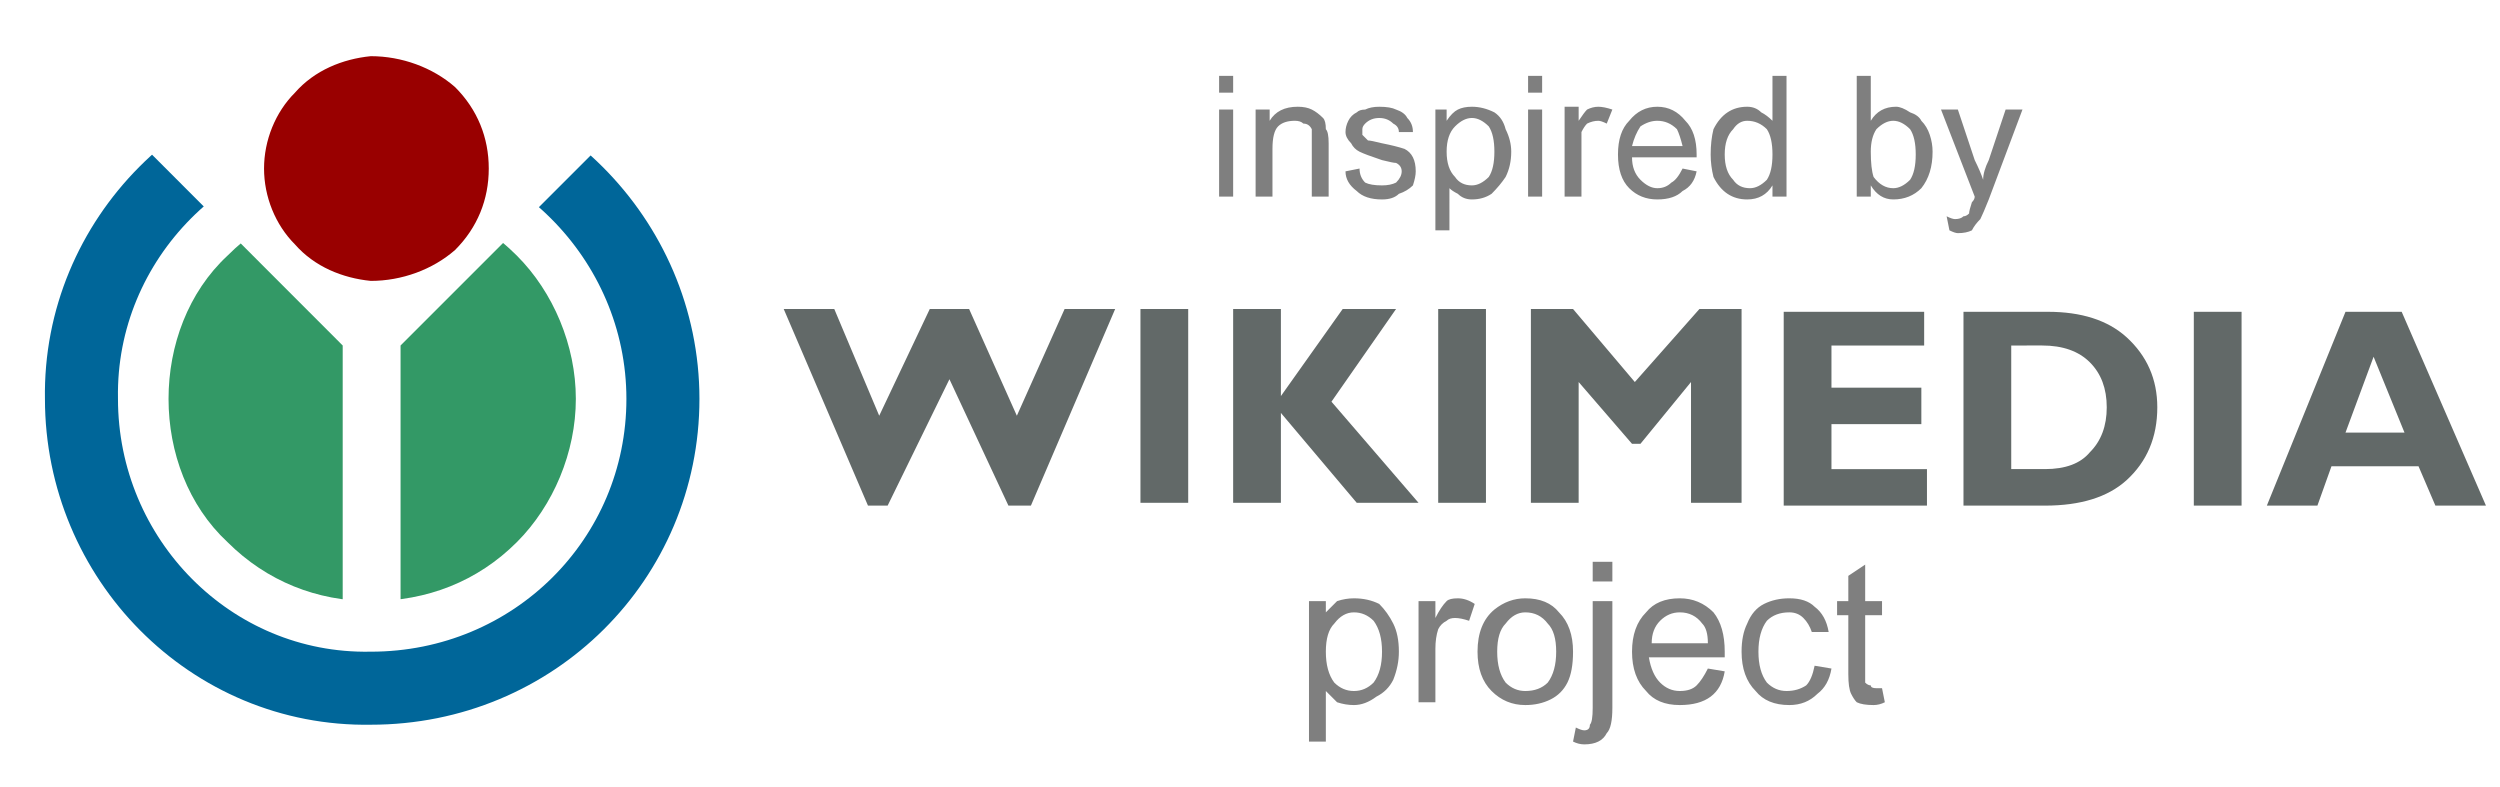 <svg version="1.2" xmlns="http://www.w3.org/2000/svg" viewBox="0 0 89 28" width="89" height="28">
	<title>wikimedia-button (1)</title>
	<defs>
		<clipPath clipPathUnits="userSpaceOnUse" id="cp1">
			<path d="m14.26 12.3v9.16h-2.06v-9.16l-11.89-11.9v26.95h25.85v-26.95z"/>
		</clipPath>
	</defs>
	<style>
		.s0 { fill: #339966 } 
		.s1 { fill: none;stroke: #006699;stroke-width: 2.6 } 
		.s2 { fill: #990000 } 
		.s3 { fill: #626968 } 
		.s4 { opacity: .5;fill: #000000 } 
	</style>
	<g id="Clip-Path" clip-path="url(#cp1)">
		<g>
			<path class="s0" d="m13.2 21.4c2 0 3.8-0.7 5.2-2.1 1.3-1.3 2.1-3.2 2.1-5.1 0-1.9-0.8-3.8-2.1-5.1-1.4-1.4-3.2-2.2-5.2-2.2-1.9 0-3.7 0.8-5.1 2.2-1.4 1.3-2.1 3.2-2.1 5.1 0 1.9 0.7 3.8 2.1 5.1 1.4 1.4 3.2 2.1 5.1 2.1z"/>
			<path class="s1" d="m13.2 24.5c5.8 0 10.4-4.6 10.4-10.3 0-5.7-4.7-10.4-10.4-10.4-5.7 0-10.4 4.7-10.3 10.4 0 5.7 4.6 10.4 10.3 10.3z"/>
		</g>
	</g>
	<path class="s2" d="m13.2 10c1.1 0 2.2-0.4 3-1.1 0.8-0.8 1.2-1.8 1.2-2.9 0-1.1-0.4-2.1-1.2-2.9-0.8-0.7-1.9-1.1-3-1.1-1 0.1-2 0.5-2.7 1.3-0.7 0.7-1.1 1.7-1.1 2.7 0 1 0.4 2 1.1 2.7 0.7 0.8 1.7 1.2 2.7 1.3z"/>
	<path class="s3" d="m33.8 13.5l-2.2 4.5h-0.7l-3-7h1.8l1.6 3.8 1.8-3.8h1.4l1.7 3.8 1.7-3.8h1.8l-3 7h-0.8zm8.5-2.5v6.9h-1.7v-6.9zm7.4 0l-2.3 3.3 3.1 3.6h-2.2l-2.7-3.2v3.2h-1.7v-6.9h1.7v3.1l2.2-3.1h1.9zm3.2 0v6.9h-1.7v-6.9zm5.3 2.6l2.3-2.6h1.5v6.9h-1.8v-4.3l-1.8 2.2h-0.3l-1.9-2.2v4.3h-1.7v-6.9h1.5zm10.4 3.1v1.3h-5.1v-6.9h5v1.2h-3.3v1.5h3.2v1.3h-3.2v1.6zm1.3-5.6h3q1.8 0 2.8 0.9 1.1 1 1.1 2.5 0 1.6-1.1 2.6-1 0.9-2.9 0.9h-2.9zm1.7 1.2v4.4h1.2q1.1 0 1.6-0.6 0.6-0.6 0.6-1.6 0-1-0.6-1.6-0.6-0.6-1.7-0.6zm8.2-1.2v6.9h-1.7v-6.9h1.7zm5.7 0l3 6.9h-1.8l-0.6-1.4h-3.1l-0.5 1.4h-1.8l2.8-6.9zm0.1 4.3l-1.1-2.7-1 2.7z"/>
	<path id="project" class="s4" aria-label="project"  d="m47.2 26.4h-0.6v-5h0.6v0.4q0.2-0.2 0.4-0.4 0.3-0.1 0.6-0.1 0.5 0 0.9 0.2 0.3 0.3 0.5 0.7 0.2 0.4 0.2 1 0 0.5-0.2 1-0.2 0.4-0.6 0.6-0.4 0.3-0.8 0.3-0.3 0-0.6-0.1-0.2-0.2-0.4-0.4zm0-3.2q0 0.7 0.3 1.1 0.3 0.3 0.7 0.3 0.4 0 0.7-0.3 0.3-0.4 0.3-1.1 0-0.7-0.3-1.1-0.3-0.3-0.7-0.3-0.4 0-0.7 0.4-0.3 0.3-0.3 1zm3.9 1.8h-0.6v-3.6h0.6v0.6q0.2-0.4 0.4-0.6 0.1-0.1 0.4-0.1 0.3 0 0.6 0.2l-0.2 0.6q-0.3-0.1-0.5-0.1-0.2 0-0.3 0.1-0.2 0.1-0.3 0.3-0.1 0.3-0.1 0.7zm1.5-1.8q0-1 0.6-1.5 0.5-0.4 1.1-0.4 0.8 0 1.2 0.5 0.5 0.5 0.5 1.4 0 0.7-0.2 1.1-0.2 0.4-0.6 0.6-0.4 0.2-0.9 0.2-0.7 0-1.2-0.5-0.5-0.5-0.5-1.4zm0.7 0q0 0.7 0.3 1.1 0.3 0.3 0.7 0.3 0.5 0 0.8-0.3 0.3-0.4 0.3-1.1 0-0.7-0.3-1-0.3-0.4-0.8-0.4-0.4 0-0.7 0.4-0.3 0.3-0.3 1zm4.1-2.5h-0.7v-0.7h0.7zm-1.4 5.7l0.1-0.5q0.2 0.1 0.3 0.1 0.2 0 0.2-0.2 0.1-0.1 0.1-0.6v-3.8h0.7v3.8q0 0.7-0.2 0.9-0.2 0.4-0.8 0.4-0.2 0-0.4-0.1zm4.8-2.6l0.6 0.1q-0.1 0.6-0.5 0.9-0.4 0.3-1.1 0.3-0.8 0-1.2-0.5-0.5-0.5-0.5-1.4 0-0.9 0.5-1.4 0.4-0.5 1.2-0.5 0.7 0 1.2 0.5 0.4 0.5 0.4 1.4 0 0.1 0 0.2h-2.7q0.1 0.6 0.4 0.9 0.3 0.3 0.7 0.3 0.4 0 0.6-0.2 0.2-0.2 0.4-0.6zm-2-0.9h2q0-0.5-0.2-0.7-0.3-0.4-0.8-0.4-0.4 0-0.7 0.3-0.3 0.3-0.3 0.8zm5.8 0.8l0.6 0.1q-0.1 0.6-0.5 0.9-0.4 0.4-1 0.4-0.8 0-1.2-0.5-0.5-0.5-0.5-1.4 0-0.6 0.2-1 0.2-0.5 0.6-0.7 0.4-0.2 0.9-0.2 0.6 0 0.9 0.3 0.4 0.3 0.5 0.9h-0.6q-0.1-0.3-0.3-0.5-0.2-0.2-0.5-0.2-0.5 0-0.8 0.3-0.3 0.4-0.3 1.1 0 0.7 0.3 1.1 0.3 0.3 0.7 0.3 0.4 0 0.7-0.2 0.2-0.2 0.3-0.7zm2.4 0.8l0.1 0.5q-0.2 0.1-0.4 0.1-0.4 0-0.6-0.1-0.1-0.1-0.2-0.3-0.1-0.2-0.1-0.7v-2.1h-0.4v-0.5h0.4v-0.9l0.6-0.4v1.3h0.6v0.5h-0.6v2.1q0 0.3 0 0.3 0.1 0.1 0.2 0.1 0 0.1 0.2 0.1 0.1 0 0.2 0z"/>
	<path id="inspired by" class="s4" aria-label="inspired by"  d="m43.9 3.3h-0.5v-0.6h0.5zm0 3.7h-0.5v-3.1h0.5zm1.4 0h-0.6v-3.1h0.5v0.4q0.3-0.5 1-0.5 0.3 0 0.5 0.1 0.2 0.1 0.4 0.3 0.1 0.1 0.1 0.4 0.1 0.1 0.1 0.5v1.9h-0.6v-1.9q0-0.3 0-0.5-0.1-0.2-0.3-0.2-0.1-0.1-0.3-0.1-0.4 0-0.6 0.2-0.2 0.2-0.2 0.8zm2.6-0.9l0.5-0.1q0 0.3 0.2 0.5 0.2 0.1 0.6 0.1 0.3 0 0.5-0.1 0.2-0.2 0.2-0.4 0-0.2-0.2-0.3-0.1 0-0.5-0.1-0.6-0.2-0.8-0.3-0.2-0.1-0.3-0.3-0.2-0.2-0.2-0.4 0-0.2 0.1-0.4 0.1-0.2 0.3-0.3 0.1-0.1 0.3-0.1 0.2-0.1 0.5-0.1 0.4 0 0.6 0.1 0.3 0.1 0.4 0.3 0.2 0.2 0.2 0.5h-0.5q0-0.2-0.2-0.3-0.2-0.2-0.5-0.2-0.3 0-0.5 0.2-0.1 0.1-0.1 0.2 0 0.1 0 0.2 0.1 0.1 0.2 0.2 0.1 0 0.5 0.1 0.5 0.1 0.8 0.2 0.2 0.1 0.3 0.3 0.1 0.2 0.1 0.5 0 0.2-0.1 0.5-0.2 0.2-0.5 0.3-0.2 0.2-0.6 0.2-0.6 0-0.9-0.3-0.4-0.3-0.4-0.7zm3.7 2.1h-0.5v-4.3h0.4v0.4q0.2-0.3 0.4-0.4 0.2-0.1 0.5-0.1 0.4 0 0.8 0.2 0.3 0.2 0.4 0.6 0.2 0.4 0.2 0.8 0 0.5-0.2 0.9-0.2 0.3-0.5 0.6-0.3 0.2-0.7 0.2-0.3 0-0.5-0.2-0.2-0.1-0.3-0.2zm-0.1-2.8q0 0.6 0.3 0.9 0.2 0.3 0.6 0.3 0.3 0 0.6-0.3 0.2-0.3 0.2-0.9 0-0.6-0.2-0.9-0.3-0.3-0.6-0.3-0.3 0-0.6 0.3-0.3 0.3-0.3 0.9zm3.4-2.1h-0.5v-0.6h0.5zm0 3.7h-0.5v-3.1h0.5zm1.4 0h-0.6v-3.2h0.5v0.5q0.2-0.3 0.3-0.4 0.2-0.1 0.4-0.1 0.2 0 0.5 0.1l-0.2 0.5q-0.2-0.1-0.3-0.1-0.2 0-0.4 0.1-0.1 0.1-0.2 0.3 0 0.3 0 0.6zm3.6-1l0.5 0.1q-0.1 0.5-0.5 0.7-0.3 0.3-0.9 0.3-0.6 0-1-0.4-0.4-0.4-0.4-1.2 0-0.8 0.4-1.2 0.4-0.5 1-0.5 0.6 0 1 0.5 0.4 0.4 0.4 1.2 0 0 0 0.1h-2.3q0 0.5 0.3 0.8 0.3 0.3 0.6 0.3 0.3 0 0.5-0.2 0.2-0.1 0.4-0.5zm-1.8-0.8h1.8q-0.1-0.4-0.2-0.6-0.3-0.3-0.7-0.3-0.3 0-0.6 0.2-0.2 0.3-0.3 0.7zm5.5 1.8h-0.5v-0.4q-0.3 0.5-0.9 0.5-0.4 0-0.7-0.2-0.3-0.2-0.5-0.6-0.1-0.4-0.1-0.8 0-0.5 0.1-0.9 0.2-0.4 0.5-0.6 0.3-0.2 0.7-0.2 0.3 0 0.5 0.2 0.2 0.1 0.4 0.3v-1.6h0.5zm-2.2-1.5q0 0.6 0.3 0.9 0.2 0.3 0.6 0.3 0.3 0 0.6-0.3 0.2-0.3 0.2-0.9 0-0.6-0.2-0.9-0.3-0.3-0.7-0.3-0.3 0-0.5 0.3-0.3 0.3-0.3 0.9zm5.2 1.1v0.4h-0.5v-4.3h0.5v1.6q0.3-0.5 0.9-0.5 0.2 0 0.5 0.2 0.3 0.1 0.4 0.3 0.2 0.2 0.3 0.5 0.1 0.3 0.1 0.6 0 0.8-0.4 1.3-0.4 0.4-1 0.4-0.5 0-0.8-0.5zm0-1.2q0 0.6 0.1 0.9 0.3 0.4 0.7 0.4 0.3 0 0.6-0.3 0.2-0.3 0.2-0.9 0-0.6-0.2-0.9-0.3-0.3-0.6-0.3-0.3 0-0.6 0.3-0.2 0.3-0.2 0.8zm2.8 2.8l-0.1-0.5q0.2 0.1 0.3 0.1 0.2 0 0.3-0.1 0.1 0 0.2-0.1 0-0.1 0.1-0.4 0.1-0.1 0.1-0.2l-1.2-3.1h0.6l0.6 1.8q0.2 0.4 0.3 0.7 0-0.3 0.2-0.7l0.6-1.8h0.6l-1.2 3.2q-0.2 0.5-0.3 0.7-0.2 0.2-0.3 0.4-0.2 0.1-0.5 0.1-0.1 0-0.3-0.1z"/>
</svg>